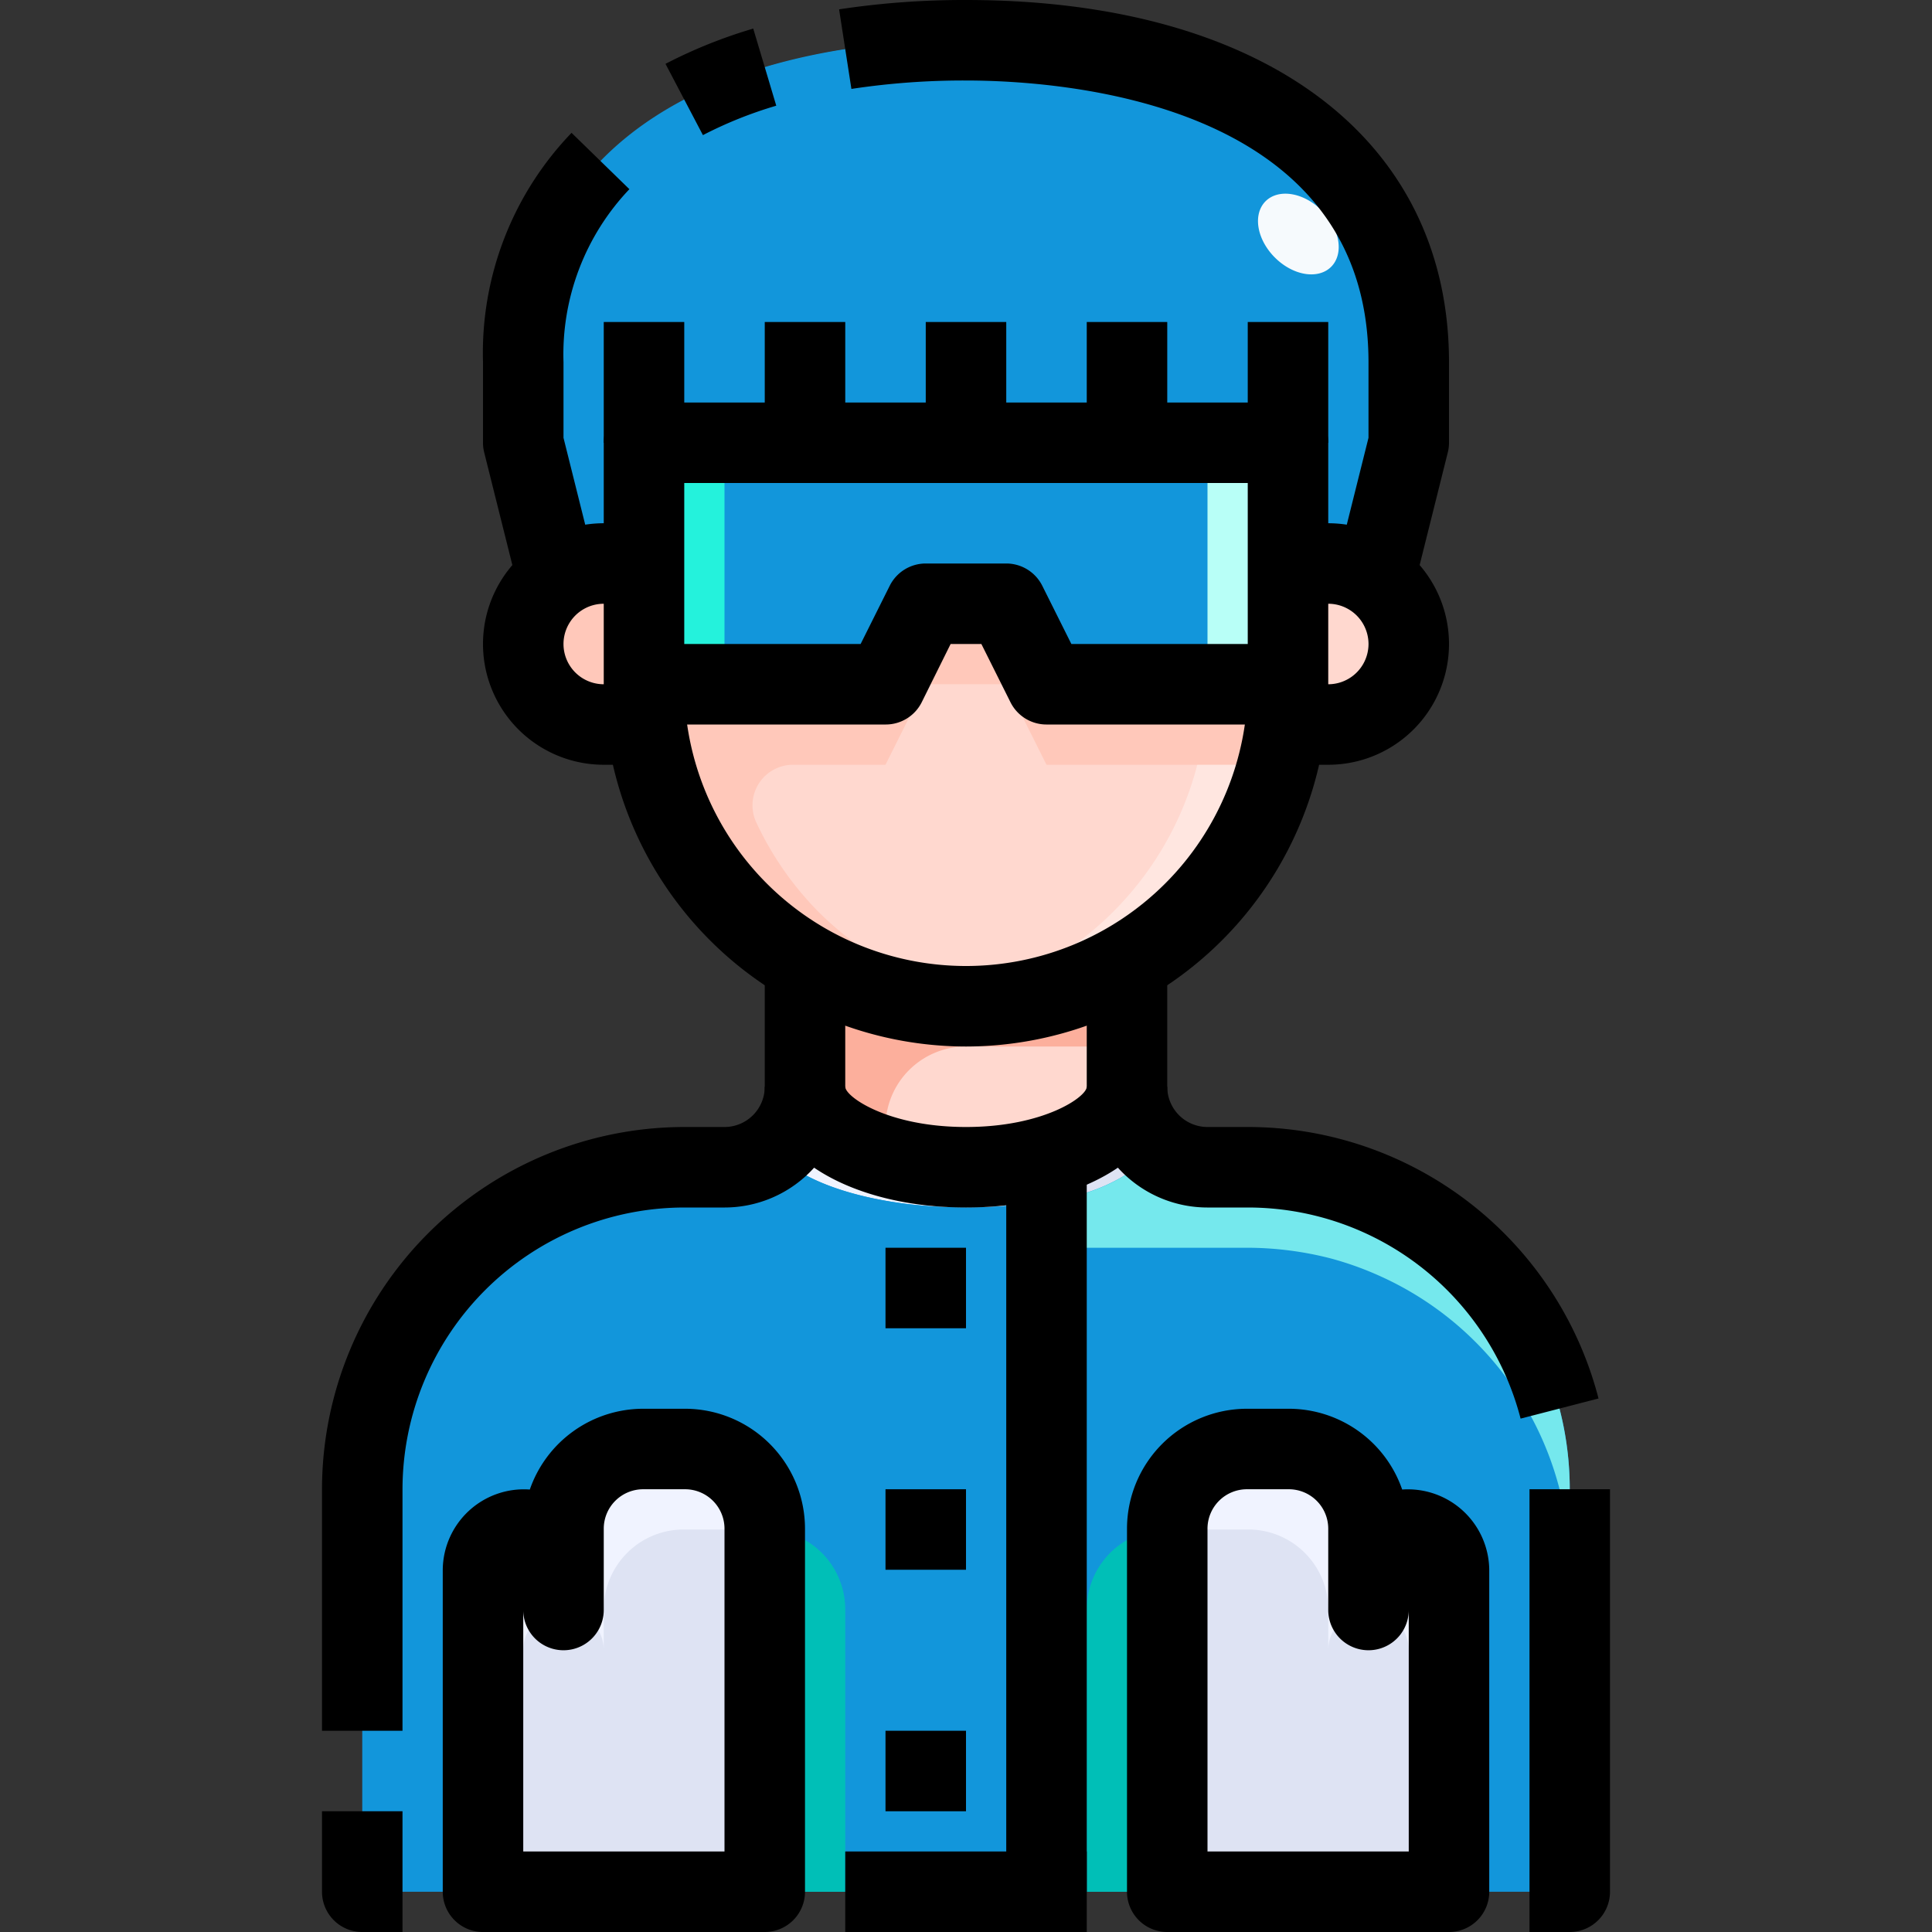 <?xml version="1.0" standalone="no"?><!DOCTYPE svg PUBLIC "-//W3C//DTD SVG 1.1//EN" "http://www.w3.org/Graphics/SVG/1.1/DTD/svg11.dtd"><svg t="1651371568223" class="icon" viewBox="0 0 1024 1024" version="1.1" xmlns="http://www.w3.org/2000/svg" p-id="6454" xmlns:xlink="http://www.w3.org/1999/xlink" width="200" height="200"><rect x="0" y="0" width="1024" height="1024" fill="#333333" stroke="none"/><defs><style type="text/css">@font-face { font-family: feedback-iconfont; src: url("//at.alicdn.com/t/font_1031158_u69w8yhxdu.woff2?t=1630033759944") format("woff2"), url("//at.alicdn.com/t/font_1031158_u69w8yhxdu.woff?t=1630033759944") format("woff"), url("//at.alicdn.com/t/font_1031158_u69w8yhxdu.ttf?t=1630033759944") format("truetype"); }
</style></defs><path d="M277.334 192.003c0-117.76 104.96-170.666 234.666-170.666s234.666 52.906 234.666 170.666v42.667l-17.92 71.893A41.728 41.728 0 0 0 703.999 298.669h-21.333v-64H341.334v64h-21.333a41.728 41.728 0 0 0-24.747 7.893L277.334 234.669z" fill="#1296db" p-id="6455" data-spm-anchor-id="a313x.7781069.0.i31" class="selected"></path><path d="M618.666 810.241V1002.667h-64V612.908c25.6-7.253 42.667-21.12 42.667-36.907a42.795 42.795 0 0 0 42.667 42.667h21.333a170.666 170.666 0 0 1 170.666 170.666v213.333h-64v-170.666a21.333 21.333 0 0 0-42.667 0v-21.76A42.347 42.347 0 0 0 683.093 768.001h-22.187A42.347 42.347 0 0 0 618.666 810.241z" fill="#1296db" p-id="6456" data-spm-anchor-id="a313x.7781069.0.i28" class="selected"></path><path d="M554.667 612.908V1002.667h-149.333v-192.426A42.347 42.347 0 0 0 363.094 768.001h-22.187A42.347 42.347 0 0 0 298.667 810.241V832.001a21.333 21.333 0 0 0-42.667 0v170.666H192.001V789.334a170.666 170.666 0 0 1 170.666-170.666h21.333a42.795 42.795 0 0 0 42.667-42.667c0 23.68 38.187 42.667 85.333 42.667a155.178 155.178 0 0 0 42.667-5.76zM682.666 298.669v64h-128l-21.333-42.667h-42.667l-21.333 42.667h-128v-128h341.332v64z" fill="#1296db" p-id="6457" data-spm-anchor-id="a313x.7781069.0.i29" class="selected"></path><path d="M295.254 306.562A41.728 41.728 0 0 1 320.001 298.669h21.333v64a172.799 172.799 0 0 0 1.28 21.12L341.334 384.002h-21.333a42.667 42.667 0 0 1-24.747-77.44z" fill="#FFC8BA" p-id="6458"></path><path d="M682.666 362.669v-64h21.333a41.728 41.728 0 0 1 24.747 7.893A42.667 42.667 0 0 1 703.999 384.002h-21.333l-1.28-0.213A172.799 172.799 0 0 0 682.666 362.669z" fill="#FFD8CF" p-id="6459"></path><path d="M682.666 362.669a172.799 172.799 0 0 1-1.28 21.12 170.794 170.794 0 0 1-290.132 99.626A170.325 170.325 0 0 1 341.334 362.669h128l21.333-42.667h42.667l21.333 42.667z" fill="#FFD8CF" p-id="6460"></path><path d="M597.333 576.001c0 15.787-17.067 29.653-42.667 36.907a155.178 155.178 0 0 1-42.667 5.76c-47.147 0-85.333-18.987-85.333-42.667v-65.706A168.063 168.063 0 0 0 512 533.335a170.666 170.666 0 0 0 85.333-22.827z" fill="#FFD8CF" p-id="6461"></path><path d="M256.001 1002.667v-170.666a21.333 21.333 0 0 1 42.667 0v-21.76A42.347 42.347 0 0 1 340.907 768.001h22.187A42.347 42.347 0 0 1 405.334 810.241V1002.667zM767.999 832.001v170.666h-149.333v-192.426A42.347 42.347 0 0 1 660.906 768.001h22.187A42.347 42.347 0 0 1 725.333 810.241V832.001a21.333 21.333 0 0 1 42.667 0z" fill="#DEE3F3" p-id="6462"></path><path d="M640 234.669v128h42.667v-128h-42.667z" fill="#B8FFF7" p-id="6463"></path><path d="M638.72 383.789A170.666 170.666 0 0 1 490.667 531.863 170.303 170.303 0 0 0 682.666 362.669h-42.667a172.799 172.799 0 0 1-1.28 21.12z" fill="#FFE6E0" p-id="6464"></path><path d="M554.667 362.669l-21.333-42.667h-42.667l-21.333 42.667h-128a172.799 172.799 0 0 0 1.28 21.12 168.063 168.063 0 0 0 4.608 21.547A169.002 169.002 0 0 0 512 533.335a176.17 176.17 0 0 0 21.333-1.472 171.199 171.199 0 0 1-99.413-48.448 169.343 169.343 0 0 1-32.853-47.04A21.504 21.504 0 0 1 420.267 405.335H469.333l21.333-42.667h42.667l21.333 42.667h122.453a159.893 159.893 0 0 0 5.547-42.667z" fill="#FFC8BA" p-id="6465"></path><path d="M384 298.669v-64h-42.667v128h42.667v-64z" fill="#24F2DC" p-id="6466"></path><path d="M512 554.668h85.333v-44.16A170.666 170.666 0 0 1 512 533.335a168.063 168.063 0 0 1-85.333-23.04V576.001c0 15.829 17.259 29.419 42.667 36.779V597.335a42.667 42.667 0 0 1 42.667-42.667z" fill="#FCAF9C" p-id="6467"></path><path d="M298.667 341.336a42.667 42.667 0 0 1 42.667-42.667h-21.333a42.667 42.667 0 0 0 0 85.333h21.333a42.795 42.795 0 0 1-42.667-42.667z" fill="#FFD8CF" p-id="6468"></path><path d="M725.333 304.429a42.667 42.667 0 0 0-21.333-5.76h-21.333a42.667 42.667 0 0 1 0 85.333h21.333a42.667 42.667 0 0 0 21.333-79.573z" fill="#FFE6E0" p-id="6469"></path><path d="M512 21.337a374.335 374.335 0 0 0-105.536 14.08C418.134 146.734 565.61 234.669 746.666 234.669V192.003c0-117.76-104.96-170.666-234.666-170.666z" fill="#1296db" p-id="6470" data-spm-anchor-id="a313x.7781069.0.i30" class="selected"></path><path d="M767.999 832.001a21.333 21.333 0 0 0-42.667 0v-21.76A42.347 42.347 0 0 0 683.093 768.001h-22.187A42.347 42.347 0 0 0 618.666 810.241v6.208a41.536 41.536 0 0 1 20.907-5.781h22.187A42.347 42.347 0 0 1 703.999 852.907V874.667a21.333 21.333 0 0 1 42.667 0v128h21.333zM256.001 832.001a21.333 21.333 0 0 1 42.667 0v-21.76A42.347 42.347 0 0 1 340.907 768.001h22.187A42.347 42.347 0 0 1 405.334 810.241v6.208a41.536 41.536 0 0 0-20.907-5.781h-22.187A42.347 42.347 0 0 0 320.001 852.907V874.667a21.333 21.333 0 0 0-42.667 0v128h-21.333z" fill="#F0F3FF" p-id="6471"></path><path d="M618.666 810.667h-0.427A42.347 42.347 0 0 0 576 852.907V1002.667h42.667zM405.334 810.667h0.427A42.347 42.347 0 0 1 448 852.907V1002.667h-42.667z" fill="#00BFB7" p-id="6472"></path><path d="M613.824 609.388A42.389 42.389 0 0 1 597.333 576.001c0 15.787-17.067 29.653-42.667 36.907v23.467a96.405 96.405 0 0 0 59.157-26.987z" fill="#DEE3F3" p-id="6473"></path><path d="M512 640.001a247.253 247.253 0 0 0 42.667-3.605v-23.467A155.178 155.178 0 0 1 512 618.668c-47.147 0-85.333-18.987-85.333-42.667a42.389 42.389 0 0 1-16.491 33.387C423.254 627.052 463.595 640.001 512 640.001z" fill="#F0F3FF" p-id="6474"></path><path d="M661.333 618.668h-21.333a42.155 42.155 0 0 1-26.176-9.28A96.405 96.405 0 0 1 554.667 636.396V661.335h106.666a178.111 178.111 0 0 1 44.373 5.76 170.239 170.239 0 0 1 25.451 9.131 170.666 170.666 0 0 1 23.467 12.8A170.517 170.517 0 0 1 831.999 832.001v-42.667a170.666 170.666 0 0 0-170.666-170.666z" fill="#75E8ED" p-id="6475"></path><path d="M269.334 689.068a170.666 170.666 0 0 1 23.467-12.8 170.239 170.239 0 0 1 25.451-9.131A178.111 178.111 0 0 1 362.667 661.335h191.999v-24.939A247.253 247.253 0 0 1 512 640.001c-48.405 0-88.746-12.949-101.824-30.613A42.155 42.155 0 0 1 384 618.668h-21.333a170.666 170.666 0 0 0-170.666 170.666v42.667a170.517 170.517 0 0 1 77.333-142.933z" fill="#1296db" p-id="6476" data-spm-anchor-id="a313x.7781069.0.i32" class="selected"></path><path d="M675.714 136.491a24.491 17.6 44.98 1 0 24.881-24.899 24.491 17.6 44.98 1 0-24.881 24.899Z" fill="#F6FAFD" p-id="6477"></path><path d="M805.951 751.894A149.333 149.333 0 0 0 661.333 640.001h-21.333a64 64 0 0 1-64-64v-64h42.667v64a21.333 21.333 0 0 0 21.333 21.333h21.333a191.999 191.999 0 0 1 185.919 143.893zM831.999 1024h-21.333V789.334h42.667v213.333a21.333 21.333 0 0 1-21.333 21.333zM448 981.333h128v42.667h-128zM213.334 1024H192.001a21.333 21.333 0 0 1-21.333-21.333v-42.667h42.667zM213.334 917.334H170.668v-128a192.213 192.213 0 0 1 191.999-191.999h21.333a21.333 21.333 0 0 0 21.333-21.333v-64h42.667v64a64 64 0 0 1-64 64h-21.333a149.525 149.525 0 0 0-149.333 149.333z" p-id="6478"></path><path d="M512 554.668a192.213 192.213 0 0 1-191.999-191.999v-128a21.333 21.333 0 0 1 21.333-21.333h341.332a21.333 21.333 0 0 1 21.333 21.333v128a192.213 192.213 0 0 1-191.999 191.999z m-149.333-298.666v106.666a149.333 149.333 0 0 0 298.666 0v-106.666z" p-id="6479"></path><path d="M703.999 405.335h-21.333v-42.667h21.333a21.333 21.333 0 0 0 0-42.667h-21.333v-42.667h21.333a64 64 0 0 1 0 128zM341.334 405.335h-21.333a64 64 0 0 1 0-128h21.333v42.667h-21.333a21.333 21.333 0 0 0 0 42.667h21.333z" p-id="6480"></path><path d="M746.026 325.165l-41.387-10.325 20.693-82.794V192.003c0-138.56-163.285-149.333-213.333-149.333a395.988 395.988 0 0 0-60.736 4.459L444.736 4.953A440.084 440.084 0 0 1 512 0.003c157.866 0 255.999 73.557 255.999 191.999v42.667a20.992 20.992 0 0 1-0.64 5.163zM372.566 71.619l-19.84-37.781a261.546 261.546 0 0 1 46.507-18.688l12.203 40.875a218.538 218.538 0 0 0-38.869 15.595zM277.974 325.165l-21.333-85.333A20.992 20.992 0 0 1 256.001 234.669V192.003a168.277 168.277 0 0 1 46.933-121.6l30.656 29.867A127.061 127.061 0 0 0 298.667 192.003v40.043l20.693 82.794zM682.666 384.002h-128a21.333 21.333 0 0 1-19.093-11.797L520.149 341.336h-16.299l-15.317 30.869A21.333 21.333 0 0 1 469.333 384.002h-128v-42.667h114.816l15.424-30.869A21.333 21.333 0 0 1 490.667 298.669h42.667a21.333 21.333 0 0 1 19.093 11.797L567.85 341.336H682.666z" p-id="6481"></path><path d="M320.001 170.67h42.667v64h-42.667zM405.334 170.67h42.667v64h-42.667zM490.667 170.67h42.667v64h-42.667zM576 170.67h42.667v64h-42.667zM661.333 170.67h42.667v64h-42.667zM405.334 1024h-149.333a21.333 21.333 0 0 1-21.333-21.333v-170.666a43.029 43.029 0 0 1 46.144-42.517A63.658 63.658 0 0 1 340.886 746.668h22.229A63.637 63.637 0 0 1 426.667 810.219V1002.667a21.333 21.333 0 0 1-21.333 21.333z m-128-42.667h106.666v-171.114a20.907 20.907 0 0 0-20.885-20.885h-22.229a20.907 20.907 0 0 0-20.885 20.885V853.334a21.333 21.333 0 0 1-42.667 0zM767.999 1024h-149.333a21.333 21.333 0 0 1-21.333-21.333v-192.447A63.637 63.637 0 0 1 660.885 746.668h22.229a63.658 63.658 0 0 1 60.074 42.816A43.115 43.115 0 0 1 789.332 832.001v170.666a21.333 21.333 0 0 1-21.333 21.333z m-128-42.667h106.666v-128a21.333 21.333 0 0 1-42.667 0v-43.115a20.907 20.907 0 0 0-20.885-20.885h-22.229a20.907 20.907 0 0 0-20.885 20.885zM512 640.001c-60.821 0-106.666-27.52-106.666-64h42.667c0 5.312 22.699 21.333 64 21.333s64-16.021 64-21.333h42.667c0 36.48-45.845 64-106.666 64z" p-id="6482"></path><path d="M533.333 597.335h42.667v405.332h-42.667zM469.333 661.335h42.667v42.667h-42.667zM469.333 789.334h42.667v42.667h-42.667zM469.333 917.334h42.667v42.667h-42.667z" p-id="6483"></path></svg>